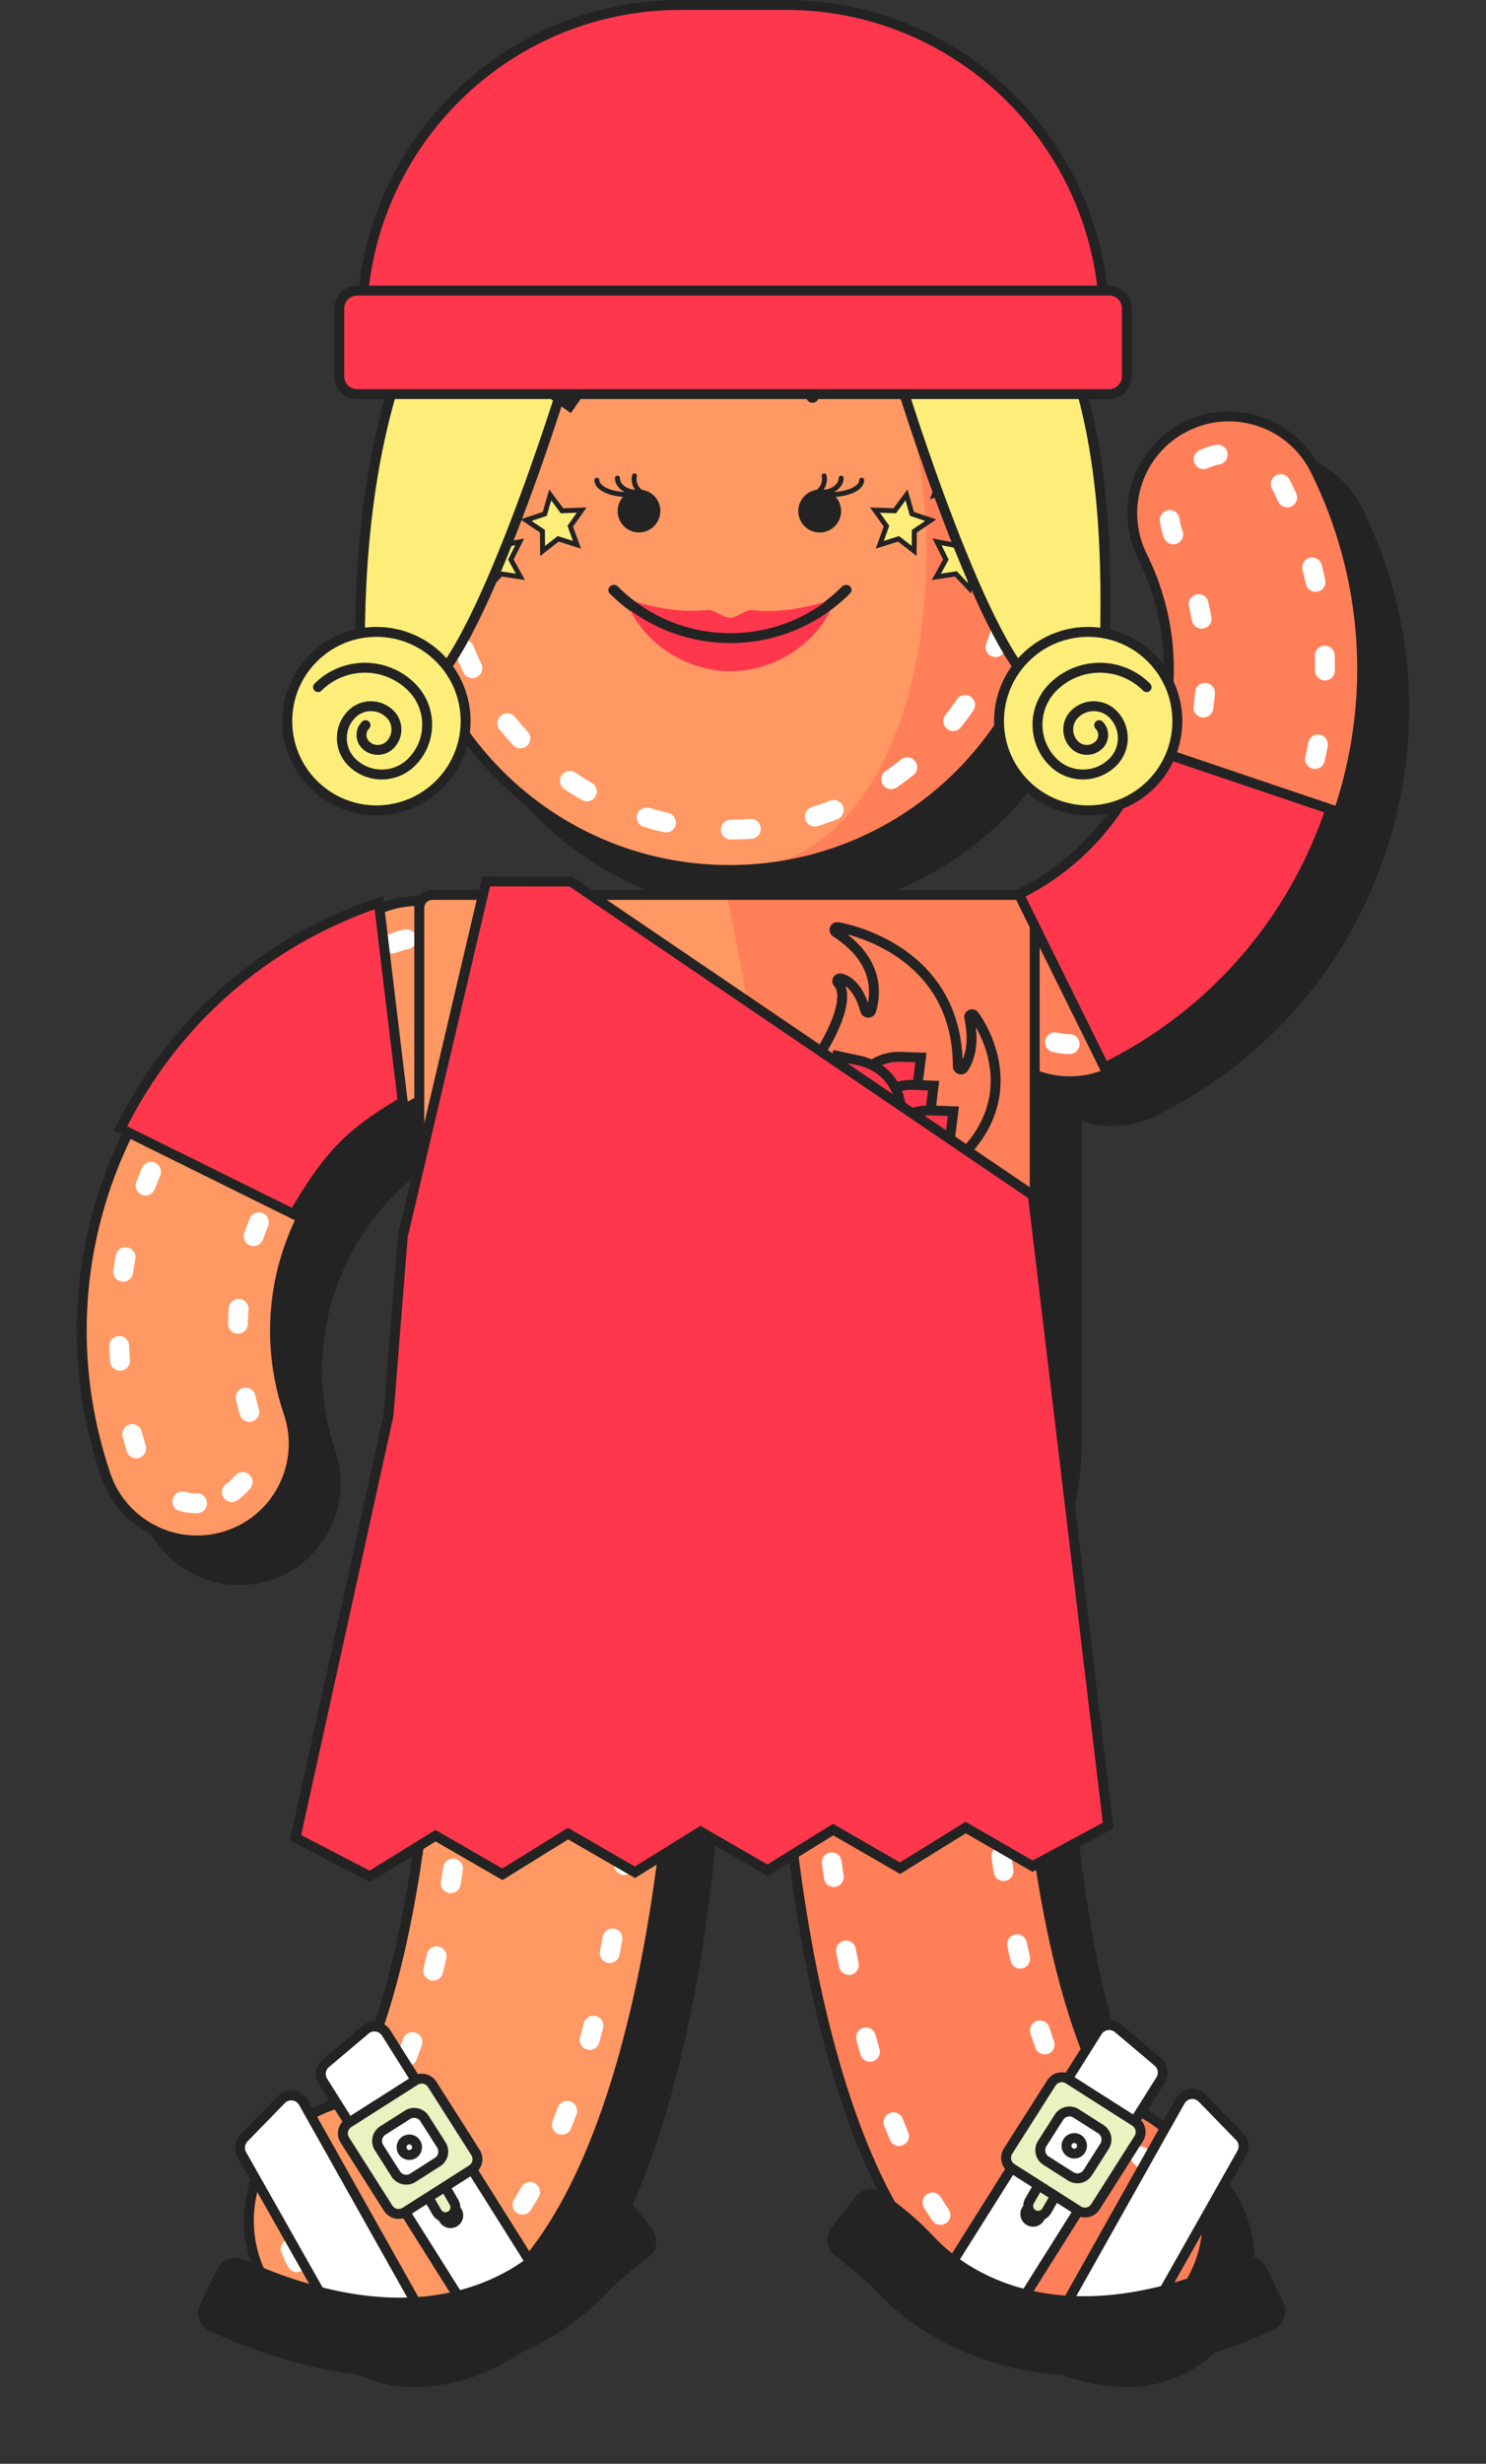 <svg width="600" height="994" viewBox="0 0 600 994" fill="none" xmlns="http://www.w3.org/2000/svg">
<rect x="0" y="0" width="600" height="994" fill="#333333" stroke="none"/>
<g clip-path="url(#clip0_2574_4866)">
<path d="M311.49 366.994C384.116 366.994 442.991 308.119 442.991 235.493C442.991 162.867 384.116 103.992 311.49 103.992C238.863 103.992 179.988 162.867 179.988 235.493C179.988 308.119 238.863 366.994 311.49 366.994Z" fill="#232323" stroke="#232323" stroke-width="4"/>
<path d="M294.5 351.002C367.126 351.002 426.002 292.127 426.002 219.501C426.002 146.875 367.126 88 294.5 88C221.874 88 162.999 146.875 162.999 219.501C162.999 292.127 221.874 351.002 294.5 351.002Z" fill="#FF7F59"/>
<path d="M294.5 351.012C221.874 351.012 162.999 292.127 162.999 219.501C162.999 146.875 221.874 88 294.5 88C396.679 88 404.385 351.012 294.5 351.012Z" fill="#FF9863"/>
<path d="M295.07 338.696C292.871 338.696 291.082 336.917 291.072 334.718C291.062 332.51 292.841 330.711 295.05 330.701C297.648 330.691 300.286 330.581 302.875 330.391C305.084 330.221 306.992 331.88 307.162 334.079C307.332 336.277 305.673 338.196 303.475 338.366C300.706 338.576 297.888 338.686 295.1 338.696H295.08H295.07ZM268.935 335.848C268.645 335.848 268.346 335.818 268.046 335.748C265.327 335.128 262.599 334.408 259.931 333.609C257.822 332.969 256.623 330.741 257.262 328.622C257.902 326.513 260.13 325.314 262.249 325.953C264.728 326.703 267.276 327.373 269.815 327.952C271.963 328.442 273.323 330.581 272.833 332.739C272.413 334.598 270.764 335.858 268.935 335.858V335.848ZM328.989 333.439C327.29 333.439 325.711 332.35 325.172 330.641C324.512 328.532 325.681 326.293 327.79 325.634C330.269 324.854 332.747 323.985 335.166 323.035C337.224 322.226 339.543 323.235 340.352 325.294C341.162 327.353 340.153 329.671 338.094 330.481C335.505 331.5 332.837 332.44 330.179 333.269C329.779 333.389 329.379 333.449 328.979 333.449L328.989 333.439ZM236.964 323.315C236.285 323.315 235.595 323.145 234.966 322.775C232.557 321.386 230.158 319.887 227.85 318.328C226.021 317.089 225.541 314.61 226.78 312.781C228.02 310.952 230.498 310.473 232.327 311.712C234.476 313.171 236.715 314.56 238.963 315.86C240.872 316.959 241.532 319.407 240.422 321.316C239.683 322.595 238.334 323.315 236.954 323.315H236.964ZM359.841 318.378C358.572 318.378 357.322 317.778 356.543 316.649C355.294 314.83 355.743 312.342 357.562 311.092C359.701 309.623 361.81 308.054 363.838 306.425C365.567 305.046 368.076 305.326 369.455 307.055C370.834 308.784 370.554 311.292 368.825 312.671C366.647 314.41 364.388 316.089 362.099 317.668C361.41 318.148 360.62 318.378 359.831 318.378H359.841ZM210.12 301.908C209.051 301.908 207.982 301.478 207.192 300.629C205.293 298.59 203.454 296.461 201.705 294.292C200.316 292.574 200.586 290.055 202.305 288.676C204.024 287.287 206.543 287.557 207.922 289.275C209.551 291.294 211.28 293.283 213.049 295.192C214.548 296.811 214.458 299.339 212.839 300.839C212.069 301.558 211.09 301.908 210.12 301.908ZM384.886 294.912C384.016 294.912 383.147 294.632 382.407 294.053C380.678 292.683 380.379 290.165 381.748 288.436C383.357 286.397 384.926 284.279 386.385 282.13C387.634 280.301 390.113 279.841 391.942 281.08C393.761 282.33 394.23 284.808 392.991 286.637C391.422 288.936 389.743 291.214 388.024 293.393C387.234 294.392 386.065 294.912 384.886 294.912ZM190.742 273.585C189.253 273.585 187.834 272.755 187.144 271.326C185.935 268.818 184.796 266.239 183.766 263.661C182.947 261.612 183.946 259.284 185.995 258.464C188.044 257.645 190.372 258.644 191.192 260.693C192.151 263.101 193.211 265.51 194.34 267.848C195.299 269.837 194.47 272.226 192.481 273.185C191.921 273.455 191.332 273.585 190.742 273.585ZM401.946 265.11C401.466 265.11 400.976 265.02 400.506 264.84C398.448 264.041 397.428 261.732 398.218 259.673C399.157 257.245 400.027 254.756 400.786 252.278C401.436 250.169 403.675 248.98 405.783 249.629C407.892 250.279 409.081 252.518 408.432 254.626C407.612 257.285 406.683 259.953 405.673 262.562C405.064 264.141 403.545 265.12 401.946 265.12V265.11ZM180.588 240.795C178.639 240.795 176.94 239.375 176.64 237.397C176.231 234.648 175.901 231.84 175.681 229.062C175.511 226.863 177.15 224.934 179.349 224.764C181.548 224.594 183.476 226.233 183.646 228.432C183.856 231.021 184.156 233.639 184.536 236.207C184.866 238.386 183.366 240.425 181.178 240.755C180.978 240.785 180.778 240.795 180.578 240.795H180.588ZM409.411 231.59C409.321 231.59 409.221 231.59 409.131 231.59C406.933 231.44 405.264 229.531 405.424 227.323C405.603 224.734 405.693 222.096 405.693 219.497V219.238C405.693 217.029 407.482 215.24 409.691 215.24C411.9 215.24 413.689 217.029 413.689 219.238V219.497C413.689 222.286 413.589 225.104 413.399 227.872C413.249 229.981 411.5 231.59 409.411 231.59ZM180.558 206.475C180.368 206.475 180.168 206.465 179.968 206.435C177.78 206.115 176.281 204.077 176.6 201.898C177.01 199.14 177.52 196.361 178.12 193.653C178.599 191.494 180.728 190.145 182.887 190.615C185.045 191.094 186.405 193.223 185.925 195.382C185.365 197.91 184.886 200.499 184.506 203.077C184.216 205.066 182.507 206.485 180.558 206.485V206.475ZM406.653 197.131C404.834 197.131 403.195 195.892 402.765 194.043C402.175 191.524 401.486 188.976 400.716 186.497C400.067 184.389 401.246 182.15 403.345 181.49C405.454 180.831 407.692 182.01 408.352 184.119C409.181 186.787 409.921 189.505 410.55 192.214C411.05 194.363 409.721 196.511 407.572 197.021C407.262 197.091 406.963 197.131 406.653 197.131ZM190.622 173.645C190.042 173.645 189.453 173.515 188.893 173.245C186.904 172.286 186.065 169.897 187.024 167.908C188.234 165.4 189.543 162.901 190.922 160.473C192.011 158.554 194.46 157.884 196.379 158.984C198.298 160.083 198.967 162.522 197.868 164.44C196.579 166.699 195.349 169.038 194.23 171.376C193.54 172.805 192.111 173.645 190.622 173.645ZM393.91 165.25C392.541 165.25 391.202 164.54 390.462 163.271C389.153 161.033 387.734 158.814 386.265 156.675C385.016 154.856 385.475 152.368 387.304 151.119C389.123 149.869 391.612 150.329 392.861 152.158C394.44 154.456 395.949 156.835 397.358 159.234C398.478 161.142 397.838 163.591 395.939 164.7C395.3 165.07 394.61 165.25 393.92 165.25H393.91ZM209.951 145.262C208.981 145.262 208.002 144.912 207.232 144.203C205.613 142.704 205.513 140.175 207.012 138.556C208.901 136.507 210.89 134.508 212.919 132.61C214.528 131.101 217.056 131.18 218.565 132.79C220.074 134.399 219.995 136.927 218.385 138.436C216.497 140.215 214.638 142.084 212.869 143.993C212.079 144.842 211.01 145.272 209.931 145.272L209.951 145.262ZM372.323 138.566C371.354 138.566 370.394 138.216 369.625 137.517C367.716 135.758 365.707 134.049 363.669 132.43C361.94 131.051 361.65 128.542 363.029 126.813C364.408 125.084 366.917 124.794 368.646 126.173C370.824 127.912 372.973 129.741 375.022 131.62C376.651 133.109 376.761 135.638 375.272 137.267C374.482 138.126 373.403 138.566 372.323 138.566ZM236.754 123.805C235.375 123.805 234.036 123.095 233.297 121.816C232.187 119.907 232.837 117.459 234.746 116.349C237.154 114.95 239.643 113.621 242.141 112.402C244.12 111.432 246.519 112.252 247.488 114.231C248.457 116.209 247.638 118.608 245.659 119.577C243.331 120.717 241.012 121.956 238.763 123.265C238.134 123.635 237.444 123.805 236.764 123.805H236.754ZM343.85 119.378C343.281 119.378 342.691 119.258 342.141 118.988C339.793 117.868 337.374 116.829 334.956 115.88C332.897 115.08 331.888 112.762 332.687 110.703C333.487 108.644 335.805 107.635 337.864 108.434C340.462 109.444 343.051 110.573 345.569 111.762C347.568 112.712 348.418 115.09 347.468 117.089C346.789 118.528 345.349 119.378 343.85 119.378ZM268.675 111.212C266.856 111.212 265.207 109.963 264.778 108.104C264.288 105.956 265.627 103.807 267.786 103.317C270.494 102.698 273.273 102.168 276.021 101.738C278.2 101.398 280.248 102.887 280.588 105.076C280.928 107.255 279.439 109.304 277.25 109.643C274.682 110.043 272.093 110.543 269.565 111.123C269.265 111.192 268.965 111.222 268.665 111.222L268.675 111.212ZM310.97 109.474C310.78 109.474 310.59 109.464 310.4 109.434C307.832 109.064 305.214 108.784 302.625 108.594C300.426 108.434 298.767 106.525 298.927 104.317C299.087 102.118 301.006 100.469 303.205 100.619C305.983 100.819 308.791 101.119 311.54 101.518C313.728 101.828 315.248 103.857 314.928 106.046C314.638 108.034 312.929 109.474 310.98 109.474H310.97Z" fill="white"/>
<path d="M247.638 238.062C273.552 263.977 315.477 263.977 341.392 238.062" stroke="#232323" stroke-width="4" stroke-linecap="round"/>
<path d="M258.032 214.182C262.492 214.182 266.107 210.566 266.107 206.106C266.107 201.647 262.492 198.031 258.032 198.031C253.572 198.031 249.957 201.647 249.957 206.106C249.957 210.566 253.572 214.182 258.032 214.182Z" fill="#232323" stroke="#232323"/>
<path d="M330.978 214.182C335.438 214.182 339.054 210.566 339.054 206.106C339.054 201.647 335.438 198.031 330.978 198.031C326.519 198.031 322.903 201.647 322.903 206.106C322.903 210.566 326.519 214.182 330.978 214.182Z" fill="#232323" stroke="#232323"/>
<path d="M294.5 351.002C367.126 351.002 426.002 292.127 426.002 219.501C426.002 146.875 367.126 88 294.5 88C221.874 88 162.999 146.875 162.999 219.501C162.999 292.127 221.874 351.002 294.5 351.002Z" stroke="#232323" stroke-width="4"/>
</g>
<g clip-path="url(#clip1_2574_4866)">
<path d="M548.12 205.716C538.57 186.412 515.169 178.5 495.869 188.053C476.558 197.605 468.658 221 478.209 240.314C490.419 264.99 492.289 292.916 483.499 318.952C474.788 344.728 456.618 365.623 432.318 377.875C431.508 377.365 430.548 377.055 429.518 377.055H191.573C189.683 377.055 188.043 378.055 187.113 379.546C182.493 379.366 177.763 380.006 173.123 381.566C127.312 397.06 90.281 429.437 68.851 472.747C47.431 516.057 44.16 565.148 59.641 610.968C65.141 627.242 80.321 637.494 96.581 637.494C100.721 637.494 104.932 636.824 109.072 635.434C129.482 628.532 140.432 606.397 133.532 585.992C124.722 559.906 126.572 531.98 138.762 507.355C149.042 486.56 165.683 470.226 186.293 460.324V581.011C186.293 600.936 190.983 619.75 199.313 636.444C195.143 643.665 192.743 652.027 192.743 660.969C192.743 712.851 187.593 763.542 178.243 803.682C169.993 839.12 160.643 857.214 155.733 864.035C133.832 868.956 117.472 888.531 117.472 911.926C117.472 939.032 139.442 961.007 166.543 961.007C185.093 961.007 212.184 954.006 235.874 920.628C247.934 903.634 258.334 880.729 266.785 852.563C279.215 811.133 287.165 759.322 289.865 703.559C296.585 704.689 303.495 705.279 310.535 705.279C317.906 705.279 325.116 704.629 332.136 703.399C334.826 759.222 342.786 811.083 355.226 852.553C363.676 880.719 374.077 903.624 386.137 920.618C409.817 953.986 436.908 960.997 455.468 960.997C482.569 960.997 504.539 939.022 504.539 911.916C504.539 888.521 488.179 868.956 466.278 864.025C461.368 857.204 452.018 839.12 443.768 803.672C434.418 763.523 429.268 712.841 429.268 660.959C429.268 651.667 426.688 642.975 422.197 635.564C430.258 619.09 434.788 600.576 434.788 581.001V449.582C444.628 453.402 455.978 453.232 466.188 448.181C509.539 426.726 541.93 389.708 557.39 343.928C572.86 298.157 569.57 249.066 548.12 205.706V205.716Z" fill="#232323" stroke="#232323" stroke-width="4"/>
<path d="M79.571 621.506C63.301 621.506 48.12 611.243 42.63 594.98C27.14 549.159 30.41 500.068 51.841 456.758C73.261 413.449 110.292 381.071 156.113 365.578C176.513 358.686 198.653 369.629 205.543 390.043C212.444 410.448 201.493 432.593 181.083 439.484C155.003 448.296 133.932 466.721 121.752 491.346C109.572 515.972 107.712 543.908 116.522 569.984C123.422 590.389 112.472 612.534 92.061 619.425C87.921 620.825 83.711 621.486 79.571 621.486V621.506Z" fill="#FF9863" stroke="#232323" stroke-width="4"/>
<path d="M79.571 610.504C77.231 610.504 74.901 610.214 72.641 609.634C70.501 609.084 69.211 606.913 69.751 604.763C70.301 602.622 72.471 601.332 74.621 601.872C76.231 602.282 77.901 602.492 79.571 602.492C81.781 602.492 83.571 604.283 83.571 606.493C83.571 608.704 81.781 610.494 79.571 610.494V610.504ZM93.602 605.983C92.352 605.983 91.132 605.403 90.352 604.313C89.061 602.522 89.472 600.022 91.272 598.731C92.621 597.761 93.852 596.621 94.912 595.34C96.332 593.64 98.852 593.42 100.542 594.83C102.242 596.251 102.462 598.771 101.052 600.462C99.552 602.262 97.832 603.862 95.932 605.223C95.222 605.733 94.412 605.973 93.602 605.973V605.983ZM54.981 588.349C53.261 588.349 51.671 587.229 51.151 585.488C50.571 583.528 50.011 581.537 49.501 579.567C48.941 577.426 50.231 575.246 52.361 574.686C54.491 574.126 56.681 575.416 57.241 577.546C57.731 579.427 58.261 581.317 58.821 583.188C59.451 585.308 58.251 587.539 56.131 588.169C55.751 588.279 55.361 588.339 54.981 588.339V588.349ZM100.682 573.616C98.942 573.616 97.342 572.475 96.842 570.725C96.272 568.744 95.742 566.724 95.272 564.724C94.761 562.573 96.102 560.423 98.252 559.913C100.402 559.402 102.552 560.743 103.062 562.893C103.502 564.764 103.992 566.654 104.532 568.504C105.142 570.625 103.922 572.845 101.802 573.456C101.432 573.566 101.062 573.616 100.692 573.616H100.682ZM48.451 553.001C46.381 553.001 44.621 551.401 44.471 549.3C44.321 547.26 44.201 545.199 44.131 543.159C44.051 540.948 45.771 539.098 47.981 539.008C50.181 538.918 52.041 540.648 52.131 542.859C52.201 544.799 52.311 546.77 52.461 548.7C52.621 550.9 50.971 552.821 48.771 552.991C48.671 552.991 48.571 553.001 48.471 553.001H48.451ZM96.062 538.048C96.062 538.048 95.992 538.048 95.962 538.048C93.751 537.998 92.001 536.157 92.061 533.947C92.112 531.886 92.212 529.796 92.371 527.745C92.541 525.545 94.472 523.884 96.662 524.054C98.862 524.224 100.512 526.145 100.352 528.345C100.202 530.256 100.112 532.206 100.062 534.137C100.012 536.317 98.232 538.038 96.062 538.038V538.048ZM49.731 517.093C49.541 517.093 49.341 517.083 49.151 517.053C46.961 516.733 45.451 514.702 45.771 512.512C46.071 510.491 46.401 508.451 46.771 506.45C47.171 504.28 49.251 502.84 51.431 503.24C53.601 503.64 55.041 505.72 54.641 507.901C54.291 509.811 53.971 511.752 53.691 513.682C53.401 515.673 51.691 517.103 49.741 517.103L49.731 517.093ZM102.422 502.75C101.992 502.75 101.552 502.68 101.122 502.53C99.032 501.809 97.922 499.529 98.642 497.438C99.312 495.498 100.042 493.537 100.812 491.627C101.632 489.577 103.962 488.586 106.012 489.407C108.062 490.227 109.052 492.557 108.232 494.608C107.512 496.398 106.832 498.229 106.202 500.039C105.632 501.699 104.082 502.74 102.422 502.74V502.75ZM58.771 482.315C58.301 482.315 57.821 482.235 57.351 482.055C55.291 481.275 54.251 478.964 55.031 476.894C55.761 474.973 56.531 473.063 57.311 471.192C58.171 469.152 60.511 468.202 62.551 469.062C64.591 469.922 65.541 472.273 64.681 474.303C63.931 476.084 63.201 477.914 62.501 479.734C61.891 481.335 60.371 482.315 58.761 482.315H58.771ZM119.062 470.972C118.242 470.972 117.412 470.722 116.692 470.192C114.912 468.882 114.532 466.381 115.842 464.601C117.062 462.941 118.342 461.29 119.642 459.7C121.042 457.989 123.562 457.729 125.272 459.13C126.982 460.53 127.242 463.051 125.842 464.761C124.632 466.251 123.432 467.792 122.292 469.342C121.512 470.412 120.292 470.972 119.062 470.972ZM75.031 450.268C74.281 450.268 73.531 450.058 72.851 449.618C71.001 448.417 70.471 445.937 71.681 444.086C72.791 442.376 73.951 440.666 75.121 438.995C76.391 437.185 78.891 436.755 80.691 438.025C82.501 439.295 82.931 441.786 81.661 443.596C80.541 445.187 79.441 446.827 78.381 448.447C77.611 449.628 76.331 450.268 75.021 450.268H75.031ZM144.482 445.677C143.242 445.677 142.022 445.107 141.242 444.026C139.942 442.236 140.342 439.735 142.122 438.435C143.782 437.225 145.502 436.045 147.233 434.914C149.083 433.704 151.563 434.234 152.763 436.085C153.963 437.935 153.443 440.415 151.593 441.616C149.973 442.666 148.373 443.776 146.823 444.907C146.113 445.427 145.292 445.677 144.472 445.677H144.482ZM97.782 422.441C96.742 422.441 95.712 422.041 94.932 421.241C93.382 419.661 93.412 417.13 94.982 415.58C96.432 414.15 97.942 412.729 99.452 411.359C101.082 409.869 103.612 409.989 105.102 411.619C106.592 413.249 106.472 415.78 104.842 417.27C103.402 418.581 101.972 419.931 100.592 421.291C99.812 422.051 98.802 422.441 97.792 422.441H97.782ZM126.032 400.236C124.692 400.236 123.392 399.566 122.632 398.346C121.462 396.466 122.042 394.005 123.912 392.835C125.652 391.755 127.422 390.694 129.182 389.684C131.102 388.584 133.542 389.254 134.642 391.164C135.742 393.085 135.072 395.525 133.162 396.626C131.482 397.586 129.792 398.596 128.142 399.626C127.482 400.036 126.752 400.226 126.032 400.226V400.236ZM158.393 384.663C156.743 384.663 155.203 383.643 154.623 382.002C153.883 379.922 154.973 377.631 157.053 376.891C157.903 376.591 158.763 376.291 159.623 376.001C160.853 375.581 162.113 375.251 163.383 375.011C165.553 374.591 167.643 376.021 168.063 378.191C168.483 380.362 167.053 382.462 164.883 382.873C163.973 383.043 163.073 383.283 162.183 383.583C161.363 383.863 160.543 384.143 159.723 384.433C159.283 384.593 158.833 384.663 158.383 384.663H158.393Z" fill="white"/>
<path d="M404.307 424.82C415.808 436.322 433.798 439.803 449.188 432.191C492.539 410.736 524.93 373.718 540.39 327.938C555.86 282.167 552.57 233.076 531.12 189.716C521.57 170.412 498.169 162.5 478.869 172.053C459.558 181.605 451.658 205.01 461.208 224.314C473.419 248.99 475.289 276.916 466.499 302.952C457.698 328.988 439.268 350.043 414.598 362.255C395.287 371.808 387.387 395.213 396.937 414.517C398.877 418.438 401.387 421.879 404.307 424.81V424.82Z" fill="#FF7F59" stroke="#232323" stroke-width="4"/>
<path d="M431.917 425.24C429.587 425.24 427.257 424.95 424.987 424.36C422.847 423.81 421.557 421.629 422.107 419.489C422.657 417.348 424.837 416.058 426.977 416.608C428.597 417.028 430.267 417.238 431.917 417.238C434.128 417.238 435.918 419.029 435.918 421.239C435.918 423.45 434.128 425.24 431.917 425.24ZM446.068 420.939C444.628 420.939 443.238 420.159 442.528 418.799C441.498 416.838 442.258 414.428 444.208 413.397C445.938 412.487 447.668 411.547 449.348 410.587C451.268 409.497 453.708 410.167 454.808 412.077C455.898 413.998 455.228 416.438 453.308 417.538C451.548 418.539 449.738 419.529 447.928 420.479C447.338 420.789 446.698 420.939 446.068 420.939ZM475.918 400.955C474.778 400.955 473.648 400.464 472.848 399.524C471.428 397.834 471.648 395.303 473.338 393.883C474.828 392.633 476.308 391.342 477.748 390.042C479.388 388.562 481.918 388.692 483.398 390.332C484.878 391.973 484.748 394.503 483.108 395.983C481.598 397.344 480.038 398.704 478.478 400.014C477.728 400.645 476.818 400.955 475.908 400.955H475.918ZM427.937 376.129C426.557 376.129 425.207 375.409 424.467 374.119C423.367 372.208 424.027 369.758 425.937 368.657C427.607 367.697 429.277 366.677 430.887 365.637C432.747 364.436 435.218 364.976 436.418 366.837C437.618 368.697 437.078 371.168 435.218 372.368C433.487 373.478 431.707 374.569 429.927 375.599C429.297 375.959 428.617 376.129 427.937 376.129ZM500.739 374.989C499.889 374.989 499.039 374.719 498.309 374.169C496.559 372.828 496.219 370.318 497.559 368.557C498.739 367.017 499.909 365.427 501.029 363.846C502.309 362.046 504.799 361.616 506.609 362.896C508.409 364.176 508.839 366.667 507.559 368.477C506.379 370.138 505.159 371.808 503.909 373.428C503.119 374.459 501.929 374.999 500.729 374.999L500.739 374.989ZM455.938 353.734C454.968 353.734 453.998 353.384 453.238 352.684C451.608 351.193 451.498 348.663 452.998 347.032C454.298 345.622 455.578 344.152 456.808 342.661C458.218 340.961 460.738 340.721 462.438 342.131C464.138 343.542 464.378 346.062 462.968 347.763C461.648 349.353 460.278 350.923 458.888 352.444C458.098 353.304 457.018 353.734 455.938 353.734ZM519.329 344.242C518.769 344.242 518.189 344.122 517.649 343.872C515.649 342.941 514.779 340.561 515.709 338.561C516.529 336.79 517.329 334.98 518.089 333.199C518.949 331.169 521.289 330.209 523.329 331.069C525.359 331.929 526.319 334.28 525.459 336.31C524.669 338.18 523.829 340.071 522.969 341.931C522.289 343.392 520.849 344.252 519.339 344.252L519.329 344.242ZM475.838 323.907C475.278 323.907 474.698 323.787 474.158 323.537C472.158 322.607 471.288 320.226 472.218 318.226C473.028 316.496 473.798 314.705 474.528 312.905C475.358 310.854 477.698 309.874 479.738 310.704C481.788 311.534 482.768 313.865 481.938 315.915C481.158 317.836 480.328 319.746 479.468 321.607C478.788 323.067 477.348 323.917 475.838 323.917V323.907ZM530.929 310.214C530.639 310.214 530.339 310.184 530.049 310.114C527.899 309.624 526.539 307.483 527.029 305.333C527.459 303.443 527.849 301.512 528.219 299.602C528.629 297.431 530.719 296.001 532.889 296.411C535.059 296.821 536.489 298.912 536.079 301.082C535.699 303.092 535.279 305.113 534.839 307.093C534.419 308.954 532.769 310.214 530.939 310.214H530.929ZM485.918 289.479C485.738 289.479 485.558 289.469 485.378 289.439C483.188 289.149 481.648 287.129 481.948 284.938C482.208 283.038 482.418 281.098 482.568 279.177C482.748 276.977 484.678 275.336 486.888 275.516C489.089 275.696 490.729 277.627 490.549 279.827C490.379 281.888 490.159 283.958 489.879 285.999C489.609 288.009 487.889 289.469 485.918 289.469V289.479ZM534.979 274.506H534.959C532.749 274.496 530.969 272.696 530.979 270.485V269.885C530.979 268.145 530.949 266.374 530.899 264.634C530.829 262.423 532.559 260.573 534.769 260.503C537.009 260.423 538.829 262.163 538.899 264.374C538.959 266.204 538.989 268.055 538.989 269.885V270.525C538.979 272.726 537.189 274.506 534.989 274.506H534.979ZM485.168 253.621C483.268 253.621 481.578 252.261 481.238 250.321C480.898 248.42 480.518 246.51 480.078 244.639C479.578 242.489 480.928 240.338 483.078 239.838C485.228 239.338 487.378 240.688 487.879 242.839C488.339 244.839 488.759 246.89 489.119 248.92C489.499 251.101 488.049 253.171 485.878 253.561C485.638 253.601 485.408 253.621 485.178 253.621H485.168ZM531.169 238.768C529.329 238.768 527.679 237.498 527.269 235.627C526.859 233.737 526.399 231.816 525.909 229.926C525.359 227.785 526.649 225.605 528.789 225.055C530.929 224.505 533.109 225.795 533.659 227.936C534.169 229.916 534.649 231.926 535.079 233.917C535.549 236.077 534.189 238.208 532.029 238.678C531.739 238.738 531.449 238.768 531.169 238.768ZM473.738 219.604C472.128 219.604 470.618 218.633 470.008 217.043C469.168 214.853 468.598 212.572 468.328 210.262C468.068 208.071 469.638 206.081 471.828 205.821C474.028 205.56 476.008 207.131 476.268 209.321C476.458 210.972 476.868 212.602 477.468 214.162C478.258 216.223 477.238 218.543 475.178 219.334C474.708 219.514 474.218 219.604 473.738 219.604ZM519.729 204.7C518.219 204.7 516.769 203.84 516.089 202.37C515.439 200.949 514.759 199.539 514.069 198.139C513.919 197.839 513.769 197.539 513.599 197.249C512.529 195.318 513.219 192.878 515.149 191.807C517.079 190.737 519.519 191.427 520.589 193.358C520.809 193.758 521.029 194.168 521.239 194.588C521.959 196.048 522.669 197.539 523.359 199.019C524.279 201.029 523.409 203.4 521.399 204.33C520.859 204.58 520.289 204.7 519.729 204.7ZM485.978 189.267C484.478 189.267 483.038 188.417 482.358 186.966C481.418 184.966 482.278 182.585 484.278 181.645C486.408 180.645 488.649 179.915 490.919 179.485C493.089 179.074 495.189 180.495 495.599 182.665C496.009 184.836 494.589 186.926 492.419 187.346C490.799 187.656 489.209 188.177 487.679 188.887C487.129 189.147 486.548 189.267 485.978 189.267Z" fill="white"/>
<path d="M438.458 944.996C419.907 944.996 392.817 937.994 369.126 904.617C357.066 887.623 346.666 864.718 338.216 836.552C322.675 784.73 314.115 716.684 314.115 644.948C314.115 617.842 336.086 595.867 363.186 595.867C390.287 595.867 412.257 617.842 412.257 644.948C412.257 696.83 417.407 747.521 426.757 787.661C435.007 823.099 444.358 841.193 449.268 848.014C471.168 852.935 487.528 872.51 487.528 895.905C487.528 923.011 465.558 944.986 438.458 944.986V944.996Z" fill="#FF7F59"/>
<path d="M451.578 850.765H451.588M438.458 944.996C419.907 944.996 392.817 937.994 369.126 904.617C357.066 887.623 346.666 864.718 338.216 836.552C322.675 784.73 314.115 716.684 314.115 644.948C314.115 617.842 336.086 595.867 363.186 595.867C390.287 595.867 412.257 617.842 412.257 644.948C412.257 696.83 417.407 747.521 426.757 787.661C435.007 823.099 444.358 841.193 449.268 848.014C471.168 852.935 487.528 872.51 487.528 895.905C487.528 923.011 465.558 944.986 438.458 944.986V944.996Z" stroke="#232323" stroke-width="4"/>
<path d="M438.458 933.99C436.318 933.99 434.168 933.88 432.068 933.67C429.868 933.44 428.268 931.479 428.498 929.279C428.728 927.078 430.678 925.478 432.888 925.708C434.728 925.898 436.598 925.988 438.468 925.988C439.298 925.988 440.068 926.238 440.708 926.668C441.278 926.148 441.998 925.788 442.818 925.668C444.558 925.418 446.288 925.008 447.958 924.448C450.048 923.748 452.318 924.878 453.018 926.978C453.718 929.079 452.588 931.339 450.488 932.039C448.368 932.75 446.178 933.27 443.968 933.59C442.938 933.74 441.948 933.49 441.158 932.95C440.448 933.6 439.508 933.99 438.468 933.99H438.458ZM404.637 923.337C403.867 923.337 403.097 923.117 402.407 922.657C400.697 921.507 398.977 920.247 397.317 918.926C395.587 917.546 395.297 915.036 396.677 913.305C398.057 911.575 400.567 911.285 402.297 912.665C403.797 913.855 405.337 914.986 406.877 916.026C408.707 917.256 409.197 919.747 407.967 921.577C407.197 922.727 405.927 923.347 404.647 923.347L404.637 923.337ZM470.228 912.205C469.748 912.205 469.258 912.115 468.788 911.935C466.728 911.135 465.708 908.814 466.508 906.754C467.148 905.113 467.638 903.403 467.978 901.673C468.398 899.502 470.498 898.082 472.668 898.512C474.838 898.932 476.248 901.032 475.828 903.203C475.398 905.393 474.778 907.554 473.968 909.644C473.358 911.225 471.838 912.205 470.238 912.205H470.228ZM379.747 897.612C378.467 897.612 377.207 896.991 376.427 895.851C375.307 894.191 374.177 892.44 373.077 890.66C371.916 888.78 372.507 886.309 374.387 885.159C376.267 883.999 378.727 884.589 379.887 886.469C380.927 888.149 381.987 889.8 383.047 891.37C384.287 893.201 383.807 895.691 381.977 896.921C381.287 897.382 380.507 897.612 379.737 897.612H379.747ZM464.728 878.307C463.568 878.307 462.428 877.807 461.638 876.847C460.518 875.477 459.268 874.196 457.938 873.056C456.268 871.616 456.078 869.085 457.518 867.415C458.958 865.744 461.488 865.554 463.158 866.995C464.838 868.445 466.408 870.055 467.828 871.776C469.228 873.486 468.978 876.007 467.278 877.407C466.538 878.017 465.638 878.317 464.738 878.317L464.728 878.307ZM363.006 865.794C361.436 865.794 359.956 864.864 359.316 863.334C358.556 861.503 357.786 859.603 357.036 857.683C356.236 855.622 357.246 853.302 359.306 852.501C361.366 851.701 363.686 852.711 364.486 854.772C365.216 856.642 365.956 858.483 366.696 860.253C367.546 862.294 366.576 864.634 364.546 865.484C364.046 865.694 363.526 865.794 363.006 865.794ZM437.368 861.183C436.128 861.183 434.898 860.603 434.118 859.523L433.828 859.123C432.798 857.693 431.728 856.052 430.638 854.222C429.508 852.321 430.128 849.871 432.018 848.741C433.918 847.61 436.368 848.23 437.498 850.131C438.468 851.761 439.418 853.212 440.308 854.452L440.598 854.852C441.888 856.642 441.478 859.143 439.688 860.433C438.978 860.943 438.168 861.183 437.358 861.183H437.368ZM351.256 831.777C349.516 831.777 347.916 830.636 347.416 828.876C346.866 826.956 346.326 825.005 345.786 823.035C345.206 820.904 346.466 818.704 348.596 818.124C350.726 817.544 352.926 818.804 353.506 820.934C354.026 822.865 354.556 824.775 355.106 826.656C355.716 828.776 354.486 830.997 352.366 831.607C351.996 831.717 351.626 831.767 351.266 831.767L351.256 831.777ZM421.807 828.846C420.157 828.846 418.617 827.816 418.037 826.176C417.377 824.325 416.727 822.375 416.077 820.404C415.387 818.304 416.537 816.043 418.637 815.363C420.737 814.673 422.997 815.823 423.677 817.924C424.307 819.834 424.937 821.714 425.577 823.515C426.318 825.595 425.217 827.886 423.137 828.616C422.697 828.776 422.247 828.846 421.807 828.846ZM342.756 796.789C340.896 796.789 339.226 795.479 338.836 793.588C338.436 791.628 338.046 789.647 337.656 787.657C337.236 785.486 338.656 783.386 340.826 782.966C342.996 782.546 345.096 783.966 345.516 786.136C345.896 788.097 346.276 790.047 346.676 791.978C347.116 794.138 345.716 796.259 343.556 796.699C343.286 796.749 343.016 796.779 342.756 796.779V796.789ZM411.937 794.238C410.117 794.238 408.467 792.988 408.047 791.138C407.597 789.187 407.157 787.217 406.727 785.226C406.257 783.066 407.637 780.935 409.797 780.475C411.947 780.005 414.087 781.375 414.547 783.536C414.967 785.496 415.397 787.427 415.837 789.337C416.337 791.488 414.987 793.638 412.837 794.138C412.537 794.208 412.227 794.238 411.937 794.238ZM336.656 761.301C334.696 761.301 332.986 759.861 332.696 757.86C332.416 755.88 332.136 753.879 331.876 751.879C331.586 749.688 333.126 747.678 335.316 747.388C337.506 747.098 339.516 748.638 339.806 750.829C340.066 752.809 340.346 754.779 340.616 756.74C340.926 758.93 339.406 760.951 337.216 761.261C337.026 761.291 336.836 761.301 336.646 761.301H336.656ZM405.207 758.87C403.267 758.87 401.567 757.46 401.257 755.48C400.957 753.499 400.657 751.509 400.367 749.508C400.047 747.318 401.567 745.297 403.757 744.977C405.947 744.667 407.967 746.177 408.287 748.368C408.577 750.348 408.867 752.319 409.167 754.269C409.507 756.45 408.007 758.5 405.827 758.83C405.617 758.86 405.417 758.88 405.217 758.88L405.207 758.87ZM332.496 725.533C330.456 725.533 328.706 723.972 328.516 721.892C328.336 719.892 328.156 717.891 327.986 715.881C327.796 713.68 329.436 711.74 331.636 711.56C333.836 711.37 335.776 713.01 335.956 715.21C336.126 717.201 336.296 719.181 336.476 721.162C336.676 723.362 335.056 725.313 332.856 725.513C332.736 725.523 332.606 725.533 332.486 725.533H332.496ZM400.747 723.142C398.717 723.142 396.977 721.592 396.767 719.531C396.577 717.531 396.387 715.531 396.207 713.52C396.017 711.32 397.637 709.379 399.837 709.179C402.037 708.979 403.977 710.609 404.177 712.81C404.357 714.8 404.537 716.781 404.727 718.751C404.937 720.952 403.337 722.902 401.137 723.122C401.007 723.132 400.877 723.142 400.747 723.142ZM398.157 687.224C396.037 687.224 394.267 685.554 394.167 683.413C394.067 681.403 393.977 679.392 393.897 677.382C393.807 675.171 395.527 673.311 397.727 673.221C399.907 673.111 401.797 674.851 401.887 677.052C401.967 679.052 402.057 681.043 402.157 683.023C402.267 685.234 400.567 687.104 398.357 687.214C398.287 687.214 398.227 687.214 398.157 687.214V687.224ZM397.237 651.216C395.027 651.216 393.247 649.436 393.237 647.225V644.945C393.237 643.844 393.177 642.744 393.057 641.654C392.817 639.453 394.407 637.483 396.597 637.243C398.797 637.003 400.767 638.583 401.007 640.784C401.157 642.154 401.237 643.554 401.237 644.945V647.205C401.237 649.416 399.457 651.206 397.247 651.216H397.237Z" fill="white"/>
<path d="M100.472 895.913C100.472 872.517 116.832 852.953 138.732 848.022C143.642 841.2 152.993 823.116 161.243 787.668C170.593 747.519 175.743 696.838 175.743 644.956C175.743 617.85 197.713 595.875 224.814 595.875C251.914 595.875 273.885 617.85 273.885 644.956C273.885 716.692 265.325 784.738 249.784 836.559C241.334 864.726 230.934 887.631 218.874 904.625C195.193 937.992 168.103 945.004 149.543 945.004C122.442 945.004 100.472 923.029 100.472 895.923V895.913Z" fill="#FF9863"/>
<path d="M136.412 850.763H136.422M100.472 895.913C100.472 872.517 116.832 852.953 138.732 848.022C143.642 841.2 152.993 823.116 161.243 787.668C170.593 747.519 175.743 696.838 175.743 644.956C175.743 617.85 197.713 595.875 224.814 595.875C251.914 595.875 273.885 617.85 273.885 644.956C273.885 716.692 265.325 784.738 249.784 836.559C241.334 864.726 230.934 887.631 218.874 904.625C195.193 937.992 168.103 945.004 149.543 945.004C122.442 945.004 100.472 923.029 100.472 895.923V895.913Z" stroke="#232323" stroke-width="4"/>
<path d="M149.542 933.997C147.302 933.997 145.062 933.797 142.872 933.417C140.692 933.027 139.242 930.956 139.632 928.776C140.022 926.595 142.092 925.145 144.272 925.535C146.002 925.845 147.772 925.995 149.542 925.995C150.412 925.995 151.222 926.275 151.882 926.755C152.502 926.225 153.282 925.875 154.152 925.805C156.002 925.645 157.862 925.395 159.682 925.045C161.852 924.625 163.942 926.055 164.362 928.226C164.772 930.396 163.352 932.486 161.182 932.907C159.092 933.307 156.952 933.597 154.832 933.777C153.832 933.867 152.902 933.577 152.152 933.037C151.452 933.637 150.542 933.997 149.552 933.997H149.542ZM187.373 920.444C186.173 920.444 184.993 919.914 184.203 918.893C182.853 917.143 183.173 914.632 184.923 913.282C186.393 912.142 187.873 910.912 189.303 909.621C190.943 908.141 193.473 908.281 194.953 909.921C196.433 911.562 196.293 914.092 194.653 915.573C193.073 916.993 191.453 918.353 189.823 919.614C189.093 920.174 188.233 920.454 187.383 920.454L187.373 920.444ZM119.881 916.683C118.491 916.683 117.131 915.953 116.401 914.652C115.301 912.712 114.371 910.662 113.621 908.561C112.881 906.481 113.981 904.19 116.061 903.46C118.141 902.72 120.432 903.82 121.162 905.9C121.752 907.561 122.482 909.181 123.352 910.712C124.442 912.632 123.772 915.073 121.842 916.163C121.222 916.513 120.542 916.683 119.871 916.683H119.881ZM210.943 893.468C210.223 893.468 209.483 893.268 208.823 892.858C206.953 891.687 206.383 889.217 207.553 887.346C208.553 885.746 209.563 884.056 210.553 882.335C211.653 880.415 214.093 879.755 216.013 880.845C217.933 881.945 218.593 884.386 217.503 886.306C216.463 888.116 215.403 889.897 214.343 891.587C213.583 892.798 212.283 893.468 210.953 893.468H210.943ZM120.401 882.355C119.691 882.355 118.981 882.165 118.331 881.775C116.441 880.635 115.831 878.174 116.981 876.284C118.131 874.383 119.461 872.563 120.922 870.883C122.372 869.212 124.902 869.042 126.562 870.493C128.232 871.943 128.402 874.473 126.952 876.134C125.792 877.464 124.742 878.904 123.822 880.415C123.072 881.655 121.752 882.345 120.391 882.345L120.401 882.355ZM147.722 865.221C146.912 865.221 146.092 864.971 145.392 864.471C143.602 863.181 143.192 860.68 144.482 858.89L147.962 854.059C149.232 852.248 151.732 851.818 153.532 853.089C155.342 854.359 155.772 856.859 154.502 858.66L150.972 863.571C150.192 864.661 148.962 865.231 147.722 865.231V865.221ZM226.843 861.22C226.353 861.22 225.863 861.13 225.373 860.94C223.313 860.13 222.313 857.81 223.123 855.749C223.833 853.939 224.543 852.098 225.233 850.228C226.003 848.157 228.293 847.097 230.374 847.857C232.444 848.628 233.504 850.928 232.744 852.999C232.034 854.929 231.304 856.829 230.574 858.69C229.954 860.26 228.444 861.22 226.853 861.22H226.843ZM164.482 833.514C164.012 833.514 163.532 833.434 163.072 833.254C161.002 832.474 159.962 830.163 160.742 828.093C161.422 826.303 162.092 824.442 162.752 822.552C163.482 820.461 165.762 819.361 167.842 820.091C169.932 820.821 171.032 823.102 170.302 825.182C169.622 827.133 168.922 829.063 168.222 830.924C167.622 832.524 166.092 833.514 164.482 833.514ZM238.074 827.023C237.724 827.023 237.374 826.973 237.014 826.883C234.884 826.302 233.624 824.102 234.214 821.972C234.734 820.071 235.244 818.161 235.744 816.22C236.294 814.08 238.484 812.789 240.614 813.35C242.754 813.9 244.034 816.08 243.484 818.221C242.974 820.191 242.454 822.142 241.924 824.072C241.434 825.852 239.824 827.023 238.064 827.023H238.074ZM174.913 799.076C174.603 799.076 174.283 799.036 173.962 798.966C171.812 798.446 170.502 796.276 171.022 794.135C171.332 792.845 171.652 791.525 171.962 790.184C172.102 789.574 172.242 788.964 172.382 788.354C172.872 786.203 175.023 784.853 177.173 785.343C179.323 785.833 180.673 787.974 180.183 790.134C180.043 790.764 179.893 791.385 179.753 792.005C179.433 793.375 179.113 794.715 178.793 796.036C178.343 797.866 176.713 799.086 174.913 799.086V799.076ZM246.204 791.945C245.954 791.945 245.694 791.925 245.434 791.875C243.264 791.455 241.854 789.354 242.274 787.184C242.654 785.243 243.024 783.293 243.384 781.332C243.784 779.162 245.864 777.722 248.044 778.122C250.214 778.522 251.654 780.602 251.254 782.783C250.884 784.773 250.514 786.754 250.134 788.724C249.764 790.634 248.084 791.965 246.214 791.965L246.204 791.945ZM182.003 763.778C181.793 763.778 181.573 763.758 181.353 763.728C179.173 763.368 177.693 761.318 178.053 759.137C178.373 757.187 178.683 755.226 178.983 753.246C179.313 751.066 181.353 749.565 183.543 749.895C185.723 750.225 187.223 752.266 186.893 754.456C186.583 756.457 186.273 758.447 185.953 760.428C185.633 762.388 183.933 763.788 182.013 763.788L182.003 763.778ZM252.014 756.407C251.834 756.407 251.654 756.397 251.474 756.367C249.284 756.067 247.754 754.056 248.044 751.866C248.304 749.905 248.564 747.935 248.814 745.944C249.094 743.754 251.094 742.194 253.284 742.474C255.474 742.754 257.034 744.754 256.754 746.945C256.504 748.945 256.244 750.945 255.974 752.936C255.704 754.946 253.984 756.407 252.014 756.407ZM186.743 728.08C186.603 728.08 186.463 728.08 186.323 728.06C184.123 727.83 182.533 725.86 182.763 723.669C182.973 721.699 183.163 719.718 183.353 717.728C183.563 715.527 185.523 713.927 187.713 714.127C189.913 714.337 191.523 716.288 191.313 718.488C191.123 720.499 190.923 722.499 190.713 724.489C190.503 726.55 188.763 728.08 186.743 728.08ZM255.924 720.609C255.814 720.609 255.694 720.609 255.584 720.599C253.384 720.409 251.754 718.478 251.934 716.278C252.104 714.297 252.264 712.317 252.414 710.326C252.584 708.126 254.514 706.475 256.714 706.646C258.914 706.816 260.564 708.736 260.394 710.946C260.234 712.957 260.074 714.957 259.904 716.958C259.724 719.048 257.974 720.619 255.924 720.619V720.609ZM189.573 692.192C189.503 692.192 189.423 692.192 189.353 692.192C187.143 692.072 185.453 690.182 185.573 687.981C185.683 686.001 185.783 684.02 185.873 682.03C185.973 679.819 187.853 678.119 190.053 678.219C192.263 678.319 193.963 680.2 193.863 682.4C193.773 684.41 193.663 686.421 193.553 688.411C193.433 690.542 191.673 692.192 189.563 692.192H189.573ZM190.713 656.214H190.673C188.463 656.194 186.693 654.384 186.713 652.173C186.733 650.183 186.743 648.192 186.743 646.202C186.743 643.991 188.533 642.211 190.743 642.211C192.953 642.211 194.743 644.011 194.733 646.222C194.733 648.232 194.723 650.243 194.703 652.253C194.683 654.454 192.893 656.214 190.703 656.214H190.713Z" fill="white"/>
<path d="M174.563 361.062H412.507C415.418 361.062 417.778 363.423 417.778 366.334V564.999C417.778 633.584 362.107 689.267 293.535 689.267C224.964 689.267 169.293 633.584 169.293 564.999V366.334C169.293 363.423 171.653 361.062 174.563 361.062Z" fill="#FF7F59"/>
<path d="M293.535 689.274C224.914 689.274 169.293 633.632 169.293 565.006V366.342C169.293 363.431 171.653 361.07 174.563 361.07H293.535C293.535 361.07 362.157 689.284 293.535 689.284V689.274Z" fill="#FF9863"/>
<path d="M174.563 361.062H412.507C415.418 361.062 417.778 363.423 417.778 366.334V564.999C417.778 633.584 362.107 689.267 293.535 689.267C224.964 689.267 169.293 633.584 169.293 564.999V366.334C169.293 363.423 171.653 361.062 174.563 361.062Z" stroke="#232323" stroke-width="4"/>
<path d="M293.535 570.108C288.015 570.108 283.535 565.627 283.535 560.106V550.104C283.535 544.583 288.015 540.102 293.535 540.102C299.055 540.102 303.536 544.583 303.536 550.104V560.106C303.536 565.627 299.055 570.108 293.535 570.108Z" fill="#FF7F59"/>
</g>
<g clip-path="url(#clip2_2574_4866)">
<path d="M411.77 929.44L383.6 914.13L443.08 819.63C444.9 816.74 448.86 816.12 451.47 818.33L467.49 831.84C469.63 833.65 470.12 836.76 468.62 839.14L411.77 929.45V929.44Z" fill="white" stroke="#232323" stroke-width="4"/>
<path d="M460.13 941.631L430.54 929.451L476.51 847.681C478.35 844.411 482.82 843.821 485.44 846.511L500.52 861.991C502.27 863.781 502.62 866.511 501.39 868.681L460.12 941.631H460.13Z" fill="white" stroke="#232323" stroke-width="4"/>
<path d="M437.62 958.407C427.38 958.407 417.48 957.277 407.93 954.997C379.52 948.237 361.95 933.017 354 924.557C350.88 921.227 347.66 918.257 344.43 915.727L337.18 910.037C333.65 907.267 333.03 902.157 335.8 898.617L345.51 886.237C348.28 882.707 353.39 882.087 356.93 884.857L364.18 890.547C368.68 894.077 373.11 898.147 377.33 902.657C382.82 908.507 395.06 919.047 415.34 923.867C439.99 929.737 468.67 925.397 500.67 910.987C504.66 909.187 509.36 910.907 511.28 914.837L518.2 928.977C520.23 933.117 518.39 938.087 514.19 939.987C487.08 952.247 461.45 958.397 437.62 958.397V958.407Z" fill="#232323"/>
<path d="M436.89 865.71C436.89 867.44 435.49 868.85 433.75 868.85C432.01 868.85 430.61 867.45 430.61 865.71C430.61 863.97 432.01 862.57 433.75 862.57C435.49 862.57 436.89 863.97 436.89 865.71Z" fill="white" stroke="#232323" stroke-width="4"/>
<path d="M420.26 893.218C420.26 894.948 418.86 896.358 417.12 896.358C415.38 896.358 413.98 894.958 413.98 893.218C413.98 891.478 415.38 890.078 417.12 890.078C418.86 890.078 420.26 891.478 420.26 893.218Z" fill="white" stroke="#232323" stroke-width="4"/>
<path d="M419.15 893.946C418.46 893.946 417.76 893.766 417.13 893.396C415.23 892.276 414.59 889.826 415.71 887.926L420.3 879.966C421.42 878.056 423.87 877.426 425.78 878.546C427.68 879.666 428.32 882.116 427.2 884.016L422.61 891.976C421.86 893.246 420.53 893.946 419.16 893.946H419.15Z" fill="#E9F2C0" stroke="#232323" stroke-width="4"/>
<path d="M424.51 840.359L407.01 867.869C405.53 870.199 406.21 873.289 408.54 874.769L435.38 891.849C437.71 893.329 440.8 892.649 442.28 890.319L459.78 862.809C461.26 860.479 460.58 857.389 458.25 855.909L431.41 838.829C429.08 837.349 425.99 838.029 424.51 840.359ZM432.31 878.039L422.35 871.699C420.02 870.219 419.33 867.129 420.82 864.799L427.59 854.169C429.07 851.839 432.16 851.149 434.49 852.639L444.45 858.979C446.78 860.459 447.47 863.549 445.98 865.879L439.22 876.509C437.74 878.839 434.65 879.529 432.32 878.039H432.31Z" fill="#E9F2C0" stroke="#232323" stroke-width="4"/>
<path d="M187.25 930.01L215.42 914.7L155.94 820.2C154.12 817.31 150.16 816.69 147.55 818.9L131.53 832.41C129.39 834.22 128.9 837.33 130.4 839.71L187.25 930.02V930.01Z" fill="white" stroke="#232323" stroke-width="4"/>
<path d="M138.89 942.203L168.48 930.023L122.51 848.243C120.67 844.973 116.2 844.383 113.58 847.073L98.499 862.553C96.749 864.343 96.4 867.073 97.629 869.243L138.9 942.193L138.89 942.203Z" fill="white" stroke="#232323" stroke-width="4"/>
<path d="M161.4 958.977C171.64 958.977 181.54 957.847 191.09 955.567C219.5 948.807 237.07 933.587 245.02 925.127C248.14 921.797 251.36 918.827 254.59 916.297L261.84 910.607C265.37 907.837 265.99 902.727 263.22 899.187L253.51 886.807C250.74 883.277 245.63 882.657 242.09 885.427L234.84 891.117C230.34 894.647 225.91 898.717 221.69 903.227C216.2 909.077 203.96 919.617 183.68 924.437C159.03 930.307 130.35 925.967 98.35 911.557C94.36 909.757 89.66 911.477 87.74 915.407L80.82 929.547C78.79 933.687 80.63 938.657 84.83 940.557C111.94 952.817 137.57 958.967 161.4 958.967V958.977Z" fill="#232323"/>
<path d="M165.27 869.421C167.004 869.421 168.41 868.015 168.41 866.281C168.41 864.546 167.004 863.141 165.27 863.141C163.536 863.141 162.13 864.546 162.13 866.281C162.13 868.015 163.536 869.421 165.27 869.421Z" fill="white" stroke="#232323" stroke-width="4"/>
<path d="M181.9 896.928C183.634 896.928 185.04 895.523 185.04 893.788C185.04 892.054 183.634 890.648 181.9 890.648C180.166 890.648 178.76 892.054 178.76 893.788C178.76 895.523 180.166 896.928 181.9 896.928Z" fill="white" stroke="#232323" stroke-width="4"/>
<path d="M179.87 894.509C180.56 894.509 181.26 894.329 181.89 893.959C183.79 892.839 184.43 890.389 183.31 888.489L178.72 880.529C177.6 878.619 175.15 877.989 173.24 879.109C171.34 880.229 170.7 882.679 171.82 884.579L176.41 892.539C177.16 893.809 178.49 894.509 179.86 894.509H179.87Z" fill="#E9F2C0" stroke="#232323" stroke-width="4"/>
<path d="M167.6 839.388L140.76 856.468C138.43 857.948 137.74 861.038 139.23 863.368L156.73 890.878C158.21 893.208 161.3 893.898 163.63 892.408L190.47 875.328C192.8 873.848 193.49 870.758 192 868.428L174.5 840.918C173.02 838.588 169.93 837.898 167.6 839.388ZM159.8 877.068L153.04 866.438C151.56 864.108 152.24 861.018 154.57 859.538L164.53 853.198C166.86 851.718 169.95 852.398 171.43 854.728L178.2 865.358C179.68 867.688 179 870.778 176.67 872.258L166.71 878.598C164.38 880.078 161.29 879.398 159.81 877.068H159.8Z" fill="#E9F2C0" stroke="#232323" stroke-width="4"/>
</g>
<g clip-path="url(#clip3_2574_4866)">
<path d="M196.34 214.508L202.01 220.108L209.85 218.608L206.27 225.738L210.12 232.728L202.23 231.528L196.78 237.348L195.48 229.478L188.26 226.088L195.34 222.418L196.34 214.508Z" fill="#FDEE7A" stroke="#232323" stroke-width="2"/>
<path d="M222.17 199.656L226.91 206.066L234.88 205.796L230.25 212.286L232.97 219.786L225.37 217.386L219.08 222.296L219.01 214.316L212.4 209.856L219.96 207.326L222.17 199.656Z" fill="#FDEE7A" stroke="#232323" stroke-width="2"/>
<path d="M199.45 180.211L204.45 186.421L212.4 185.831L208.03 192.501L211.06 199.881L203.36 197.791L197.27 202.951L196.88 194.981L190.1 190.791L197.55 187.951L199.45 180.211Z" fill="#FDEE7A" stroke="#232323" stroke-width="2"/>
<path d="M391.85 214.508L386.17 220.108L378.34 218.608L381.91 225.738L378.07 232.728L385.95 231.528L391.41 237.348L392.71 229.478L399.93 226.088L392.84 222.418L391.85 214.508Z" fill="#FDEE7A" stroke="#232323" stroke-width="2"/>
<path d="M366.02 199.656L361.28 206.066L353.3 205.796L357.94 212.286L355.21 219.786L362.82 217.386L369.11 222.296L369.18 214.316L375.79 209.856L368.22 207.326L366.02 199.656Z" fill="#FDEE7A" stroke="#232323" stroke-width="2"/>
<path d="M388.74 180.211L383.74 186.421L375.79 185.831L380.15 192.501L377.13 199.881L384.83 197.791L390.91 202.951L391.3 194.981L398.09 190.791L390.63 187.951L388.74 180.211Z" fill="#FDEE7A" stroke="#232323" stroke-width="2"/>
</g>
<g clip-path="url(#clip4_2574_4866)">
<path d="M330.96 214.301C335.422 214.301 339.04 210.683 339.04 206.221C339.04 201.758 335.422 198.141 330.96 198.141C326.497 198.141 322.88 201.758 322.88 206.221C322.88 210.683 326.497 214.301 330.96 214.301Z" fill="#232323" stroke="#232323"/>
<path d="M257.97 214.301C262.432 214.301 266.05 210.683 266.05 206.221C266.05 201.758 262.432 198.141 257.97 198.141C253.507 198.141 249.89 201.758 249.89 206.221C249.89 210.683 253.507 214.301 257.97 214.301Z" fill="#232323" stroke="#232323"/>
<path d="M241 193.727C241 196.917 246.49 199.497 253.27 199.497" stroke="#232323" stroke-width="2" stroke-linecap="round"/>
<path d="M249.3 192.891C249.3 196.081 252.85 198.661 257.24 198.661" stroke="#232323" stroke-width="2" stroke-linecap="round"/>
<path d="M261.07 199.54C257.64 198.81 255.45 195.44 256.18 192" stroke="#232323" stroke-width="2" stroke-linecap="round"/>
<path d="M330.96 214.301C335.422 214.301 339.04 210.683 339.04 206.221C339.04 201.758 335.422 198.141 330.96 198.141C326.497 198.141 322.88 201.758 322.88 206.221C322.88 210.683 326.497 214.301 330.96 214.301Z" fill="#232323" stroke="#232323"/>
<path d="M347.93 193.727C347.93 196.917 342.44 199.497 335.66 199.497" stroke="#232323" stroke-width="2" stroke-linecap="round"/>
<path d="M339.63 192.891C339.63 196.081 336.08 198.661 331.69 198.661" stroke="#232323" stroke-width="2" stroke-linecap="round"/>
<path d="M327.86 199.54C331.29 198.81 333.48 195.44 332.75 192" stroke="#232323" stroke-width="2" stroke-linecap="round"/>
</g>
<g clip-path="url(#clip5_2574_4866)">
<path d="M252.68 241.617C263.26 244.957 273.97 247.307 285.39 246.117C288.57 245.787 291.75 249.257 294.9 249.217C297.84 249.247 300.8 245.807 303.74 246.157C315.11 247.517 326.28 244.997 337.12 241.617C331.53 259.057 312.61 270.927 294.9 270.817C277.19 270.887 258.31 259.037 252.68 241.617Z" fill="#FF374D"/>
<path d="M248 238C273.93 263.93 315.88 263.93 341.81 238" stroke="#232323" stroke-width="4" stroke-linecap="round"/>
</g>
<g clip-path="url(#clip6_2574_4866)">
<path d="M367.898 475.813C365.051 476.213 362.153 476.274 359.246 475.973C351.345 475.151 344.227 471.884 338.081 466.282C337.891 466.102 320.737 449.517 331.144 425.325C331.695 424.053 332.367 422.86 332.888 421.968C338.312 412.739 342.593 401.224 338.322 396.574C338.011 396.233 337.941 395.732 338.152 395.322C338.362 394.901 338.803 394.66 339.264 394.71C339.585 394.74 346.072 395.592 349.32 407.628C349.661 408.88 351.426 408.89 351.777 407.648C352.749 404.291 353.341 400.002 352.398 395.392C350.884 388.006 345.841 381.512 337.42 376.081C336.979 375.8 336.798 375.239 336.979 374.748C337.159 374.257 337.66 373.956 338.182 374.036C338.683 374.106 386.666 381.612 386.736 430.206C386.736 431.488 388.39 431.979 389.092 430.907C391.478 427.239 393.574 420.866 391.348 410.514C391.238 410.003 391.498 409.492 391.969 409.271C392.441 409.061 393.002 409.181 393.323 409.592C393.503 409.832 411.66 433.523 394.957 458.416C388.46 468.106 378.565 474.339 367.908 475.833L367.898 475.813Z" fill="#FF7F59" stroke="#232323" stroke-width="4"/>
<path d="M341.73 459.182L348.728 460.044C359.055 461.316 368.469 453.981 369.742 443.649L371.838 426.663L363.596 426.372C357.441 426.152 351.455 428.827 347.776 433.758C345.54 436.744 344.066 440.312 343.595 444.16L341.74 459.172L341.73 459.182Z" fill="#FF374D" stroke="#232323" stroke-width="4" stroke-linecap="round"/>
<path d="M346.442 470.951L353.541 471.822C364.007 473.115 373.542 465.669 374.835 455.207L376.961 437.991L368.599 437.7C362.363 437.479 356.298 440.195 352.558 445.186C350.292 448.212 348.798 451.83 348.317 455.728L346.442 470.951Z" fill="#FF374D" stroke="#232323" stroke-width="4" stroke-linecap="round"/>
<path d="M361.661 468.907L353.931 467.955C342.522 466.552 334.421 456.17 335.825 444.765L338.141 426.016L347.054 427.91C353.701 429.323 359.395 433.792 362.022 440.065C363.616 443.864 364.238 448.083 363.716 452.332L361.671 468.907H361.661Z" fill="#FF374D" stroke="#232323" stroke-width="4" stroke-linecap="round"/>
<path d="M351.696 484.219L343.967 483.267C332.557 481.864 324.457 471.482 325.86 460.078L328.176 441.328L337.089 443.222C343.736 444.635 349.431 449.105 352.057 455.378C353.651 459.176 354.273 463.395 353.752 467.644L351.706 484.219H351.696Z" fill="#FF374D" stroke="#232323" stroke-width="4" stroke-linecap="round"/>
<path d="M351.696 484.215L359.426 485.167C370.835 486.57 381.222 478.473 382.625 467.069L384.941 448.319L375.838 447.998C369.041 447.757 362.434 450.714 358.363 456.155C355.897 459.452 354.273 463.391 353.742 467.64L351.696 484.215Z" fill="#FF374D" stroke="#232323" stroke-width="4" stroke-linecap="round"/>
<path d="M351.947 482.992L346.162 529.992" stroke="#232323" stroke-width="4" stroke-linecap="round"/>
<path d="M364.943 493.144L372.087 494.023L371.207 501.164C370.278 508.704 363.394 514.076 355.852 513.148L348.707 512.268L349.587 505.127C350.516 497.588 357.4 492.215 364.943 493.144Z" fill="#35ADA7" stroke="#232323" stroke-width="4" stroke-linecap="round"/>
<path d="M348.308 512.579L357.992 505.023" stroke="#232323" stroke-width="4" stroke-linecap="round"/>
<path d="M324.111 490.445L324.991 483.304L332.135 484.183C339.678 485.112 345.053 491.993 344.124 499.532L343.245 506.664L336.101 505.784C328.558 504.856 323.183 497.975 324.112 490.436L324.111 490.445Z" fill="#35ADA7" stroke="#232323" stroke-width="4" stroke-linecap="round"/>
<path d="M348.237 513.093L336.898 498.562" stroke="#232323" stroke-width="4" stroke-linecap="round"/>
</g>
<g clip-path="url(#clip7_2574_4866)">
<path d="M48.68 455.293C70.1 411.993 107.13 379.623 152.95 364.133L162.63 444.593C138.56 458.663 131.53 468.433 118.6 489.873L48.68 455.293Z" fill="#FF374D" stroke="#232323" stroke-width="4"/>
<path d="M446.01 430.739C489.36 409.289 521.75 372.279 537.21 326.509L463.32 301.539C454.52 327.569 436.09 348.619 411.42 360.829L446.01 430.739Z" fill="#FF374D" stroke="#232323" stroke-width="4"/>
<path d="M156.87 571.022L162.62 498.852L196.28 355.602L230.53 355.652L417.03 482.242L447.42 736.482L416.91 752.892L389.91 737.302L363.39 753.712L336.4 738.122L309.89 754.532L282.88 738.942L256.37 755.352L229.36 739.762L202.85 756.172L175.84 740.582L149.32 756.992L119.31 741.402L156.87 571.022Z" fill="#FF374D" stroke="#232323" stroke-width="4"/>
</g>
<g clip-path="url(#clip8_2574_4866)">
<path d="M296.85 64.17C150.36 40.82 144.2 212.37 145.45 269.79C145.68 280.24 158.16 285.49 165.77 278.34C185.52 288.55 225.67 160.65 225.67 160.65C225.67 160.65 245.85 110.43 295.68 107.8C296.61 107.85 297.53 107.92 298.44 108L327.55 160.18C327.9 160.81 328.86 160.4 328.64 159.71L313.56 111.01C350.38 122.6 365.68 160.65 365.68 160.65C365.68 160.65 405.83 288.55 425.58 278.34C433.2 285.49 445.68 280.24 445.9 269.79C447.14 212.62 455 51.12 296.83 64.17H296.85Z" fill="#FDEE7A" stroke="#232323" stroke-width="4"/>
<path d="M439.37 326.93C459.252 326.93 475.37 310.812 475.37 290.93C475.37 271.047 459.252 254.93 439.37 254.93C419.488 254.93 403.37 271.047 403.37 290.93C403.37 310.812 419.488 326.93 439.37 326.93Z" fill="#FDEE7A" stroke="#232323" stroke-width="4"/>
<path d="M462.97 277.221C452.53 266.781 435.61 266.781 425.17 277.221C416.82 285.571 416.82 299.111 425.17 307.461C431.85 314.141 442.68 314.141 449.36 307.461C454.7 302.121 454.7 293.451 449.36 288.111C445.09 283.841 438.15 283.841 433.88 288.111C430.46 291.531 430.46 297.071 433.88 300.491C436.62 303.231 441.05 303.231 443.79 300.491C445.98 298.301 445.98 294.751 443.79 292.561" stroke="#232323" stroke-width="4" stroke-linecap="round"/>
<path d="M152 326.93C171.882 326.93 188 310.812 188 290.93C188 271.047 171.882 254.93 152 254.93C132.118 254.93 116 271.047 116 290.93C116 310.812 132.118 326.93 152 326.93Z" fill="#FDEE7A" stroke="#232323" stroke-width="4"/>
<path d="M230 163.858L182.85 130.828L193.86 114.898L241.01 147.928L230 163.858Z" fill="#AC8CEB" stroke="#232323" stroke-width="4"/>
<path d="M209.74 111.18C210.63 120.31 203.95 128.44 194.81 129.33C203.94 128.44 212.07 135.12 212.96 144.26C212.07 135.13 218.75 127 227.89 126.11C218.76 127 210.63 120.32 209.74 111.18Z" fill="white"/>
<path d="M128.41 277.221C138.85 266.781 155.77 266.781 166.21 277.221C174.56 285.571 174.56 299.111 166.21 307.461C159.53 314.141 148.7 314.141 142.02 307.461C136.68 302.121 136.68 293.451 142.02 288.111C146.29 283.841 153.23 283.841 157.5 288.111C160.92 291.531 160.92 297.071 157.5 300.491C154.76 303.231 150.33 303.231 147.59 300.491C145.4 298.301 145.4 294.751 147.59 292.561" stroke="#232323" stroke-width="4" stroke-linecap="round"/>
</g>
<g clip-path="url(#clip9_2574_4866)">
<path d="M274.639 2H317.35C388.322 2 445.951 59.748 445.951 130.888V139.923C445.951 149.907 437.863 158.003 427.911 158.003H164.088C154.126 158.003 146.049 149.897 146.049 139.923V130.888C146.049 59.748 203.668 2 274.639 2Z" fill="#FF374D" stroke="#232323" stroke-width="4"/>
<path d="M447.845 117.234H144.154C140.2 117.234 136.994 120.447 136.994 124.41V151.825C136.994 155.788 140.2 159.001 144.154 159.001H447.845C451.8 159.001 455.005 155.788 455.005 151.825V124.41C455.005 120.447 451.8 117.234 447.845 117.234Z" fill="#FF374D" stroke="#232323" stroke-width="4"/>
</g>
<defs>
<clipPath id="clip0_2574_4866">
<rect width="284" height="283" fill="white" transform="translate(161 86)"/>
</clipPath>
<clipPath id="clip1_2574_4866">
<rect width="538" height="797" fill="white" transform="translate(31 166)"/>
</clipPath>
<clipPath id="clip2_2574_4866">
<rect width="439.02" height="143.98" fill="white" transform="translate(80 815)"/>
</clipPath>
<clipPath id="clip3_2574_4866">
<rect width="216.19" height="61.51" fill="white" transform="translate(186 178)"/>
</clipPath>
<clipPath id="clip4_2574_4866">
<rect width="108.93" height="23.79" fill="white" transform="translate(240 191)"/>
</clipPath>
<clipPath id="clip5_2574_4866">
<rect width="97.81" height="34.82" fill="white" transform="translate(246 236)"/>
</clipPath>
<clipPath id="clip6_2574_4866">
<rect width="82" height="160" fill="white" transform="translate(322 372)"/>
</clipPath>
<clipPath id="clip7_2574_4866">
<rect width="493.75" height="460.29" fill="white" transform="translate(46 299)"/>
</clipPath>
<clipPath id="clip8_2574_4866">
<rect width="363.37" height="268.93" fill="white" transform="translate(114 60)"/>
</clipPath>
<clipPath id="clip9_2574_4866">
<rect width="322" height="161" fill="white" transform="translate(135)"/>
</clipPath>
</defs>
</svg>
